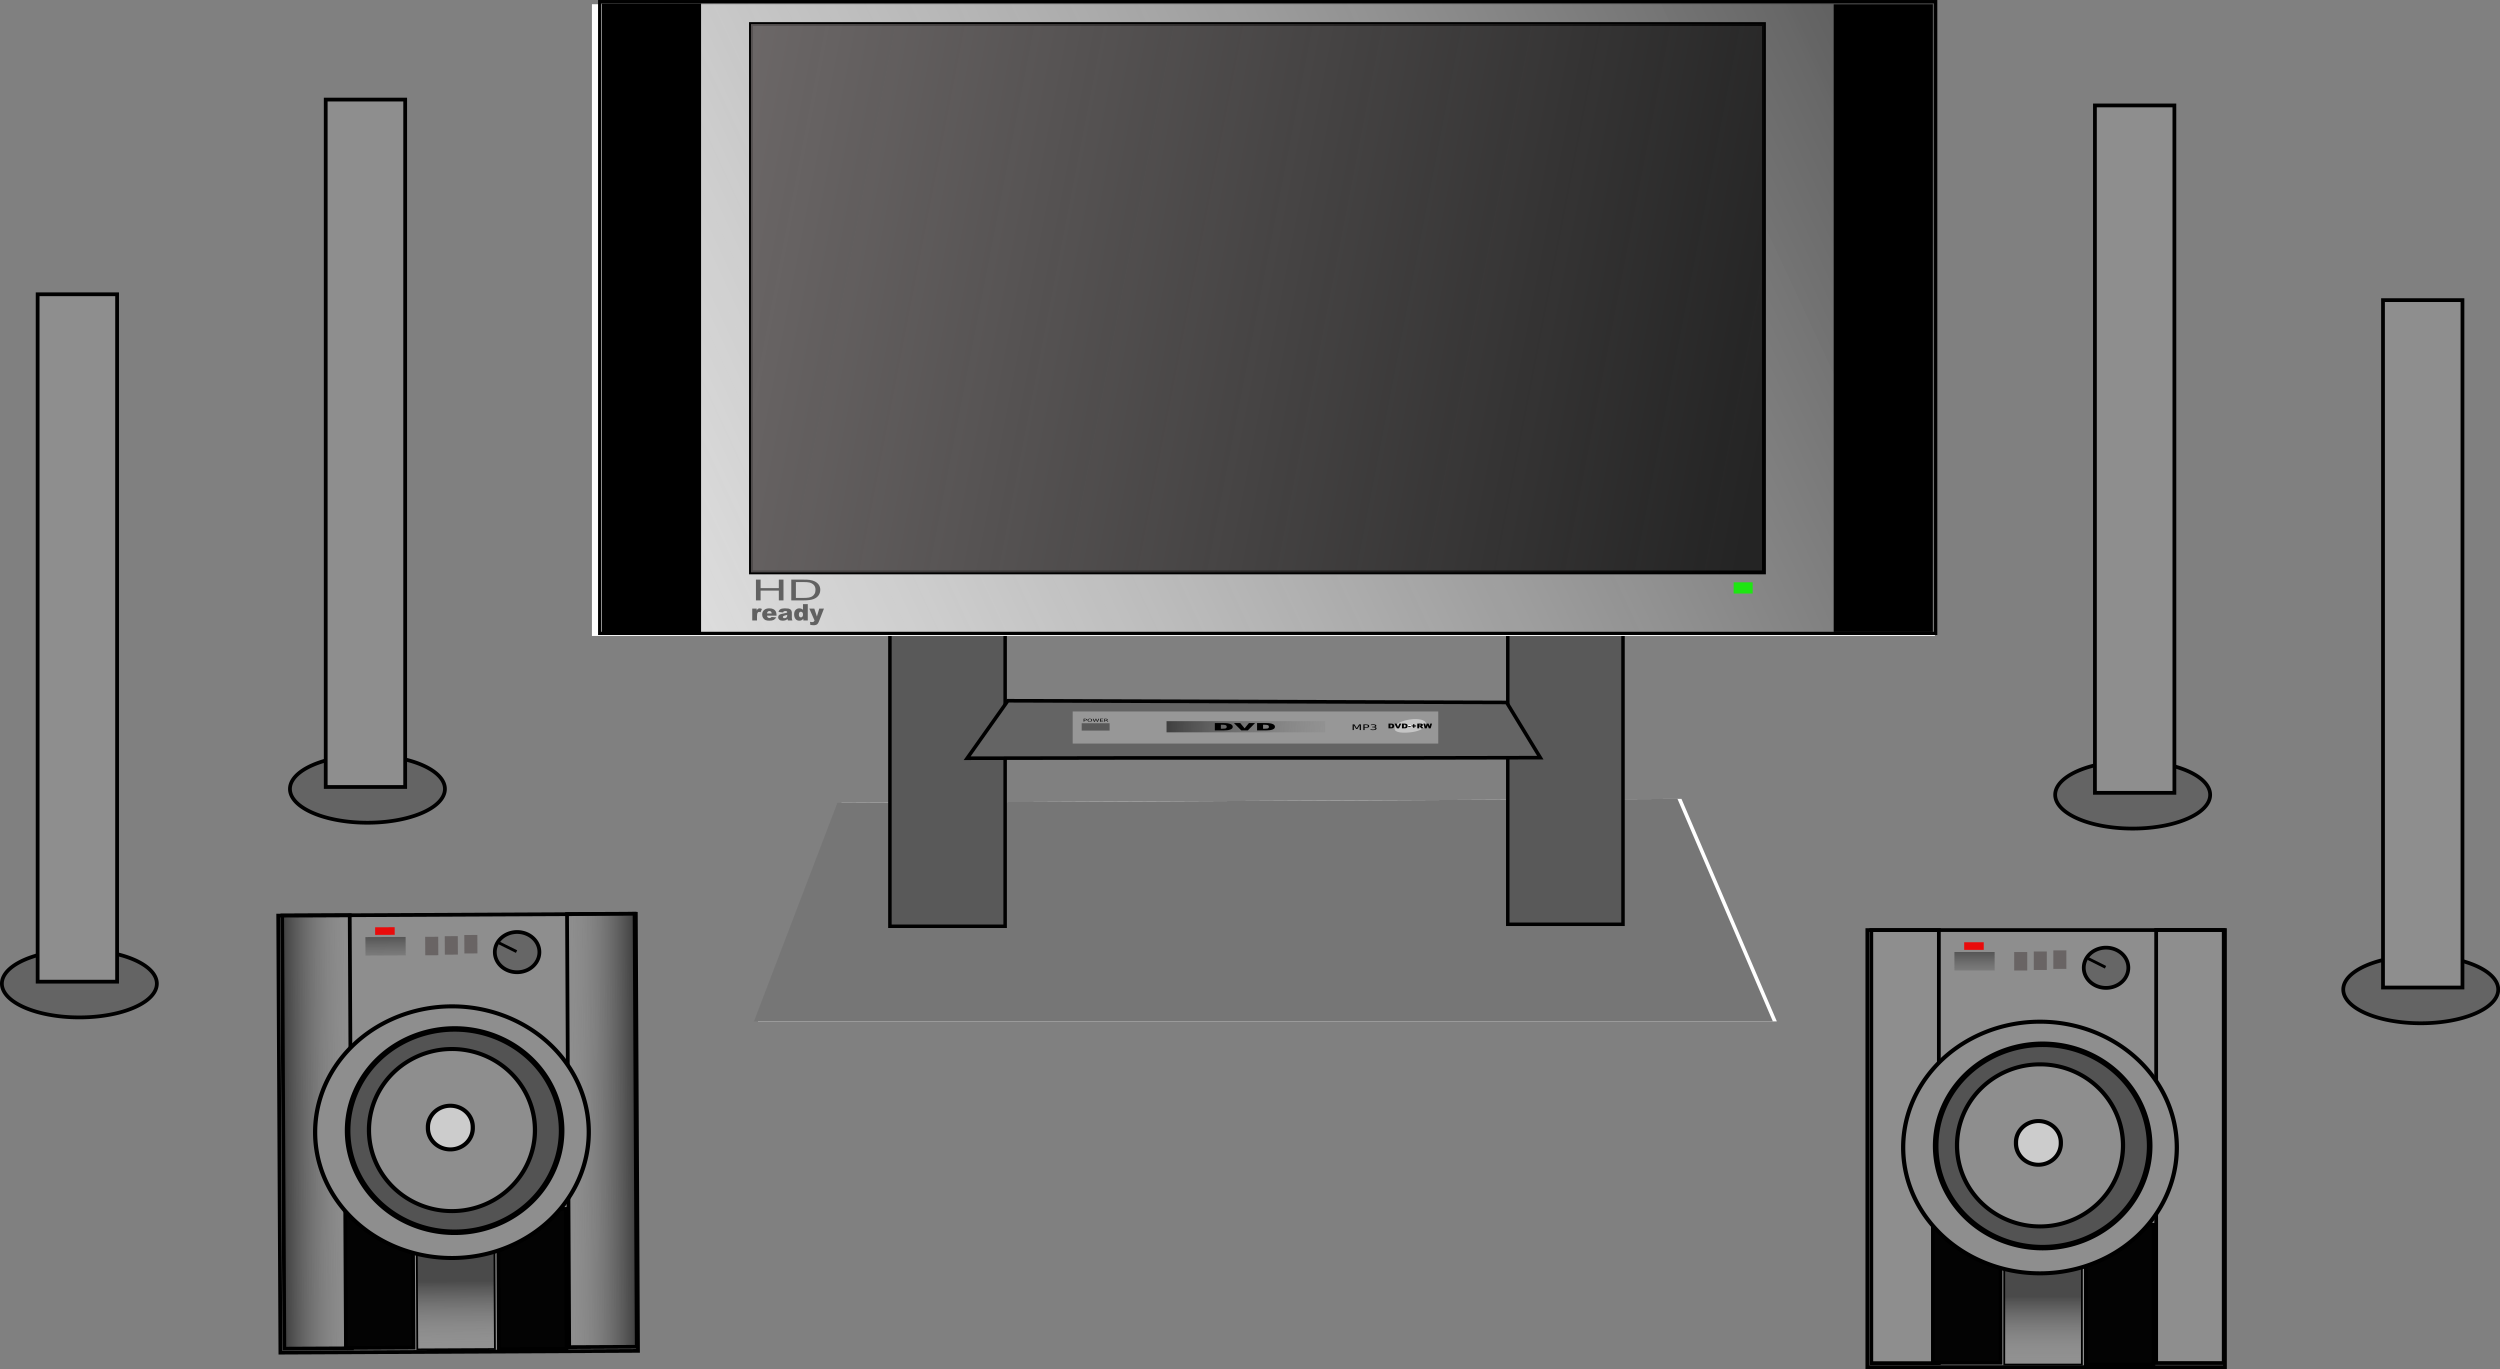 <?xml version="1.0"?>
<svg xmlns:rdf="http://www.w3.org/1999/02/22-rdf-syntax-ns#" xmlns="http://www.w3.org/2000/svg" xmlns:cc="http://creativecommons.org/ns#" xmlns:xlink="http://www.w3.org/1999/xlink" xmlns:dc="http://purl.org/dc/elements/1.1/" xmlns:svg="http://www.w3.org/2000/svg" id="svg32410" viewBox="0 0 865.4 473.89" version="1.0">
  <rect x="0" y="0" width="865.4" height="473.89" fill="#808080" stroke="none"/>
  <defs id="defs32412">
    <linearGradient id="linearGradient32323" y2="584.37" gradientUnits="userSpaceOnUse" y1="569.7" x2="456.6" x1="456.6">
      <stop id="stop30534" stop-color="#3d3d3d" offset="0"/>
      <stop id="stop30536" stop-color="#666" stop-opacity="0" offset="1"/>
    </linearGradient>
    <linearGradient id="linearGradient32321" y2="734.47" gradientUnits="userSpaceOnUse" x2="480.7" gradientTransform="matrix(1.028 0 0 .226 -13.91 554.4)" y1="609.3" x1="480.7">
      <stop id="stop27877" stop-color="#4a4a4a" offset="0"/>
      <stop id="stop27879" stop-color="#b3b3b3" stop-opacity="0" offset="1"/>
    </linearGradient>
    <linearGradient id="linearGradient32319" y2="640.25" xlink:href="#linearGradient25228" gradientUnits="userSpaceOnUse" x2="444.91" gradientTransform="translate(-963.73 -.039)" y1="640.25" x1="420.22"/>
    <linearGradient id="linearGradient32317" y2="640.25" xlink:href="#linearGradient25228" gradientUnits="userSpaceOnUse" x2="444.91" y1="640.25" x1="420.22"/>
    <linearGradient id="linearGradient25228">
      <stop id="stop25230" stop-color="#3a3a3a" offset="0"/>
      <stop id="stop25232" stop-color="#8e8e8e" stop-opacity="0" offset="1"/>
    </linearGradient>
    <linearGradient id="linearGradient2503" y2="223.9" gradientUnits="userSpaceOnUse" x2="708.81" y1="60.224" x1="-136.99">
      <stop id="stop2921" stop-color="#c9bfbf" offset="0"/>
      <stop id="stop2923" stop-color="#c9bfbf" stop-opacity="0" offset="1"/>
    </linearGradient>
    <linearGradient id="linearGradient2589" y2="453.68" gradientUnits="userSpaceOnUse" x2="88.858" gradientTransform="translate(22.522 -33.303)" y1="116.58" x1="810.86">
      <stop id="stop10234" stop-color="#353535" offset="0"/>
      <stop id="stop10236" stop-color="#ababab" stop-opacity="0" offset="1"/>
    </linearGradient>
    <linearGradient id="linearGradient2613" y2="409.89" gradientUnits="userSpaceOnUse" x2="539.13" gradientTransform="matrix(1.122 0 0 .673 -40.076 97.394)" y1="405.23" x1="465.98">
      <stop id="stop19879" stop-color="#252525" offset="0"/>
      <stop id="stop19881" stop-color="#979797" stop-opacity="0" offset="1"/>
    </linearGradient>
  </defs>
  <g id="layer1" transform="translate(-88.579 -120.66)">
    <path id="path12007" d="m379.83 398.57l290.81-1.37 33.01 77.02h-352.71l28.89-75.65z" fill="#fff"/>
    <path id="rect3093" d="m378.45 398.57l290.81-1.37 33.01 77.02h-352.7l28.88-75.65z" fill="#767676"/>
    <rect id="rect3098" height="152.85" width="39.887" stroke="#000" y="287.76" x="610.51" stroke-width="1.207" fill="#595959"/>
    <rect id="rect3089" height="152.85" width="39.887" stroke="#000" y="288.45" x="396.63" stroke-width="1.207" fill="#595959"/>
    <path id="rect17249" d="m437.46 363.23l172.66 0.59 11.65 19.11c-66.66 0.25-121.32-0.04-198.4 0.2l14.09-19.9z" stroke="#000" stroke-width="1.247" fill="#646464"/>
    <rect id="rect11113" height="218.69" width="464.89" y="122.12" x="293.48" fill="#fff"/>
    <rect id="rect4881" height="218.69" width="462.46" stroke="#000" y="121.23" x="296.17" stroke-width="1.133" fill="url(#linearGradient2589)"/>
    <rect id="rect4883" height="216.44" width="33.008" stroke="#000" y="122.5" x="297.6" stroke-width="1.302"/>
    <rect id="rect5760" height="215.94" width="33.01" stroke="#000" y="122.81" x="723.98" stroke-width="1.3"/>
    <rect id="rect5762" height="189.81" width="350.66" stroke="#000" y="128.99" x="348.53" stroke-width="1.334" fill="#242424"/>
    <rect id="rect5837" height="3.876" width="6.581" y="322.24" x="688.7" fill="#1ee612"/>
    <path id="text6716" d="m269.22 427.16v-9.34h1.24v3.83h4.85v-3.83h1.24v9.34h-1.24v-4.4h-4.85v4.4h-1.24zm9.4 0v-9.34h3.22c0.72 0 1.28 0.04 1.66 0.13 0.54 0.12 0.99 0.35 1.37 0.67 0.49 0.42 0.86 0.95 1.11 1.6 0.24 0.65 0.36 1.39 0.36 2.22 0 0.71-0.08 1.34-0.25 1.89-0.16 0.54-0.37 1-0.63 1.36s-0.55 0.64-0.85 0.84c-0.31 0.21-0.68 0.37-1.12 0.47-0.44 0.11-0.94 0.16-1.5 0.16h-3.37zm1.23-1.1h2c0.61 0 1.1-0.06 1.45-0.17 0.35-0.12 0.63-0.28 0.84-0.49 0.29-0.29 0.52-0.68 0.68-1.18 0.17-0.49 0.25-1.09 0.25-1.8 0-0.98-0.16-1.73-0.48-2.25-0.32-0.53-0.71-0.88-1.17-1.06-0.33-0.13-0.87-0.19-1.6-0.19h-1.97v7.14z" fill="#616161" transform="scale(1.301 .769)"/>
    <path id="text7603" d="m340.46 339.49h1.5v0.68c0.14-0.29 0.29-0.5 0.45-0.61 0.15-0.11 0.34-0.17 0.57-0.17s0.49 0.08 0.77 0.22l-0.49 1.15c-0.19-0.08-0.34-0.12-0.45-0.12-0.21 0-0.38 0.09-0.49 0.26-0.17 0.24-0.25 0.7-0.25 1.37v1.41h-1.61v-4.19zm8.21 2.49h-3.22c0.03 0.26 0.1 0.45 0.21 0.58 0.16 0.18 0.36 0.27 0.61 0.27 0.16 0 0.31-0.04 0.45-0.12 0.08-0.05 0.18-0.14 0.28-0.26l1.58 0.14c-0.24 0.42-0.54 0.72-0.88 0.91-0.34 0.18-0.83 0.27-1.47 0.27-0.55 0-0.99-0.08-1.31-0.23-0.32-0.16-0.58-0.41-0.79-0.75s-0.31-0.74-0.31-1.2c0-0.66 0.21-1.18 0.63-1.59 0.42-0.4 1-0.61 1.73-0.61 0.6 0 1.08 0.09 1.42 0.28 0.35 0.18 0.62 0.44 0.8 0.78 0.18 0.35 0.27 0.8 0.27 1.35v0.18zm-1.63-0.77c-0.03-0.31-0.12-0.53-0.25-0.67-0.14-0.13-0.32-0.2-0.54-0.2-0.25 0-0.46 0.1-0.61 0.31-0.1 0.12-0.16 0.31-0.18 0.56h1.58zm3.84-0.37l-1.54-0.16c0.06-0.27 0.14-0.48 0.25-0.63s0.27-0.29 0.48-0.4c0.14-0.08 0.34-0.15 0.6-0.19s0.54-0.07 0.84-0.07c0.48 0 0.87 0.03 1.16 0.08 0.29 0.06 0.53 0.17 0.73 0.34 0.13 0.12 0.24 0.29 0.32 0.5 0.08 0.22 0.12 0.43 0.12 0.62v1.85c0 0.2 0.01 0.36 0.04 0.47 0.02 0.11 0.08 0.25 0.16 0.43h-1.51c-0.06-0.11-0.1-0.19-0.11-0.25-0.02-0.06-0.04-0.15-0.06-0.27-0.21 0.21-0.42 0.35-0.63 0.44-0.28 0.11-0.61 0.17-0.99 0.17-0.5 0-0.88-0.12-1.13-0.35-0.26-0.23-0.39-0.51-0.39-0.85 0-0.32 0.09-0.58 0.28-0.79 0.18-0.2 0.53-0.35 1.03-0.45 0.6-0.13 0.99-0.21 1.17-0.26s0.37-0.11 0.57-0.19c0-0.2-0.04-0.34-0.12-0.41-0.08-0.08-0.23-0.12-0.43-0.12-0.27 0-0.46 0.04-0.59 0.12-0.11 0.07-0.19 0.19-0.25 0.37zm1.39 0.85c-0.22 0.08-0.45 0.15-0.69 0.21-0.33 0.08-0.53 0.17-0.62 0.25-0.09 0.09-0.13 0.19-0.13 0.3 0 0.13 0.04 0.23 0.13 0.31s0.22 0.12 0.39 0.12c0.18 0 0.34-0.04 0.5-0.13 0.15-0.09 0.26-0.19 0.32-0.32 0.07-0.12 0.1-0.29 0.1-0.49v-0.25zm6.95-3.8v5.79h-1.5v-0.62c-0.21 0.26-0.41 0.44-0.58 0.53-0.23 0.12-0.49 0.18-0.77 0.18-0.57 0-1.01-0.22-1.31-0.65s-0.45-0.96-0.45-1.58c0-0.7 0.16-1.23 0.5-1.59 0.33-0.37 0.75-0.56 1.26-0.56 0.25 0 0.48 0.05 0.69 0.13 0.2 0.08 0.38 0.21 0.54 0.38v-2.01h1.62zm-1.61 3.68c0-0.33-0.07-0.57-0.21-0.74-0.14-0.16-0.32-0.24-0.53-0.24-0.18 0-0.34 0.08-0.47 0.23-0.12 0.16-0.19 0.42-0.19 0.79 0 0.34 0.07 0.59 0.2 0.75s0.29 0.24 0.48 0.24c0.21 0 0.38-0.09 0.51-0.25 0.14-0.16 0.21-0.42 0.21-0.78zm2.13-2.08h1.69l0.87 2.79 0.8-2.79h1.58l-1.66 4.47c-0.19 0.51-0.38 0.86-0.58 1.04-0.28 0.25-0.7 0.38-1.27 0.38-0.24 0-0.59-0.04-1.08-0.1l-0.12-1.12c0.23 0.07 0.49 0.11 0.77 0.11 0.19 0 0.34-0.04 0.46-0.13s0.22-0.24 0.3-0.46l-1.76-4.19z" fill="#616161" transform="scale(1.025 .976)"/>
    <rect id="rect17252" height="11.115" width="126.54" y="366.94" x="459.9" fill="#979797"/>
    <rect id="rect19002" height="3.864" width="54.916" y="370.3" x="492.39" fill="url(#linearGradient2613)"/>
    <path id="text19885" d="m311.95 605.16h1.9c0.37 0 0.67 0.06 0.9 0.16s0.42 0.24 0.57 0.43 0.26 0.41 0.33 0.66c0.06 0.25 0.1 0.52 0.1 0.8 0 0.44-0.05 0.78-0.15 1.03-0.1 0.24-0.24 0.44-0.42 0.61-0.18 0.16-0.37 0.27-0.58 0.33-0.27 0.07-0.53 0.11-0.75 0.11h-1.9v-4.13zm1.28 0.94v2.25h0.31c0.27 0 0.45-0.03 0.57-0.09 0.11-0.06 0.2-0.16 0.26-0.31 0.07-0.14 0.1-0.38 0.1-0.71 0-0.44-0.07-0.74-0.22-0.9-0.14-0.16-0.38-0.24-0.71-0.24h-0.31zm2.78-0.94h1.33l0.93 2.97 0.91-2.97h1.3l-1.53 4.13h-1.39l-1.55-4.13zm4.9 0h1.89c0.37 0 0.68 0.06 0.91 0.16s0.42 0.24 0.57 0.43 0.25 0.41 0.32 0.66 0.1 0.52 0.1 0.8c0 0.44-0.05 0.78-0.15 1.03-0.1 0.24-0.24 0.44-0.42 0.61-0.17 0.16-0.36 0.27-0.57 0.33-0.28 0.07-0.53 0.11-0.76 0.11h-1.89v-4.13zm1.27 0.94v2.25h0.31c0.27 0 0.46-0.03 0.57-0.09 0.12-0.06 0.2-0.16 0.27-0.31 0.06-0.14 0.09-0.38 0.09-0.71 0-0.44-0.07-0.74-0.21-0.9s-0.38-0.24-0.71-0.24h-0.32z" transform="scale(1.632 .613)"/>
    <rect id="rect19889" height="2.536" width="9.656" y="371.02" x="463.02" fill="#595959"/>
    <path id="text20764" d="m353.6 485v0.49h0.22c0.08 0 0.15-0.02 0.19-0.06 0.05-0.04 0.07-0.11 0.07-0.19 0-0.07-0.02-0.14-0.07-0.18-0.04-0.04-0.11-0.06-0.19-0.06h-0.22zm-0.18-0.15h0.4c0.15 0 0.26 0.03 0.34 0.1 0.07 0.07 0.11 0.17 0.11 0.29 0 0.14-0.04 0.23-0.11 0.3-0.08 0.07-0.19 0.1-0.34 0.1h-0.22v0.53h-0.18v-1.32zm1.63 0.12c-0.13 0-0.23 0.05-0.31 0.15-0.08 0.09-0.11 0.23-0.11 0.39 0 0.17 0.03 0.3 0.11 0.4s0.18 0.14 0.31 0.14 0.23-0.04 0.31-0.14 0.11-0.23 0.11-0.4c0-0.16-0.03-0.3-0.11-0.39-0.08-0.1-0.18-0.15-0.31-0.15zm0-0.14c0.19 0 0.34 0.06 0.45 0.18 0.11 0.13 0.16 0.29 0.16 0.5s-0.05 0.38-0.16 0.5c-0.11 0.13-0.26 0.19-0.45 0.19s-0.33-0.06-0.45-0.19c-0.11-0.12-0.16-0.29-0.16-0.5s0.05-0.37 0.16-0.5c0.12-0.12 0.26-0.18 0.45-0.18zm0.78 0.02h0.18l0.28 1.12 0.27-1.12h0.2l0.28 1.12 0.28-1.12h0.18l-0.33 1.32h-0.23l-0.27-1.15-0.29 1.15h-0.22l-0.33-1.32zm1.91 0h0.84v0.15h-0.66v0.39h0.63v0.15h-0.63v0.48h0.67v0.15h-0.85v-1.32zm1.78 0.7c0.04 0.02 0.07 0.04 0.11 0.09 0.04 0.04 0.07 0.1 0.11 0.17l0.18 0.36h-0.19l-0.17-0.34c-0.04-0.08-0.09-0.14-0.13-0.17s-0.09-0.05-0.17-0.05h-0.19v0.56h-0.18v-1.32h0.4c0.16 0 0.27 0.03 0.34 0.09 0.08 0.07 0.12 0.16 0.12 0.29 0 0.08-0.02 0.15-0.06 0.21-0.04 0.05-0.1 0.09-0.17 0.11zm-0.45-0.55v0.47h0.22c0.09 0 0.16-0.02 0.2-0.06s0.07-0.1 0.07-0.18-0.03-0.14-0.07-0.17c-0.04-0.04-0.11-0.06-0.2-0.06h-0.22z" transform="scale(1.312 .762)"/>
    <g id="g22518" transform="matrix(1.122 0 0 .673 -29.532 96.514)">
      <path id="path20768" d="m545.23 408.1c0 1.98-1.77 3.7-4.12 4.3-2.85 0.73-5.56 0.37-5.56-1.61s1.24-3.9 4.66-4.84c2.49-0.69 5.02 0.17 5.02 2.15z" fill="#c5c5c5"/>
      <path id="path21643" d="m540.93 409.44a0.896 0.628 0 1 1 -1.8 0 0.896 0.628 0 1 1 1.8 0z" fill="#fafafa" transform="translate(.179)"/>
    </g>
    <path id="text22523" d="m497.13 425.14h0.86c0.17 0 0.31 0.02 0.41 0.07 0.11 0.04 0.19 0.11 0.26 0.2 0.07 0.08 0.12 0.18 0.15 0.3 0.03 0.11 0.04 0.23 0.04 0.36 0 0.2-0.02 0.36-0.06 0.47-0.05 0.11-0.11 0.2-0.19 0.27-0.08 0.08-0.17 0.13-0.26 0.15-0.13 0.04-0.25 0.05-0.35 0.05h-0.86v-1.87zm0.58 0.42v1.03h0.14c0.12 0 0.21-0.02 0.26-0.04 0.05-0.03 0.09-0.08 0.12-0.14 0.03-0.07 0.04-0.18 0.04-0.33 0-0.2-0.03-0.33-0.09-0.41-0.07-0.07-0.18-0.11-0.33-0.11h-0.14zm1.26-0.42h0.61l0.42 1.35 0.42-1.35h0.58l-0.69 1.87h-0.63l-0.71-1.87zm2.23 0h0.86c0.17 0 0.31 0.02 0.41 0.07 0.11 0.04 0.19 0.11 0.26 0.2 0.07 0.08 0.12 0.18 0.15 0.3 0.03 0.11 0.05 0.23 0.05 0.36 0 0.2-0.03 0.36-0.07 0.47-0.05 0.11-0.11 0.2-0.19 0.27-0.08 0.08-0.17 0.13-0.26 0.15-0.13 0.04-0.24 0.05-0.35 0.05h-0.86v-1.87zm0.58 0.42v1.03h0.14c0.12 0 0.21-0.02 0.26-0.04 0.05-0.03 0.09-0.08 0.12-0.14 0.03-0.07 0.04-0.18 0.04-0.33 0-0.2-0.03-0.33-0.09-0.41-0.07-0.07-0.17-0.11-0.32-0.11h-0.15zm1.32 0.57h0.75v0.4h-0.75v-0.4zm0.97-0.26h0.49v-0.49h0.42v0.49h0.49v0.41h-0.49v0.49h-0.42v-0.49h-0.49v-0.41zm1.77 1.14v-1.87h0.97c0.18 0 0.31 0.01 0.41 0.04 0.09 0.04 0.17 0.09 0.23 0.18 0.05 0.08 0.08 0.18 0.08 0.3 0 0.1-0.02 0.19-0.06 0.27-0.05 0.07-0.11 0.14-0.19 0.18-0.05 0.03-0.11 0.06-0.2 0.08 0.07 0.02 0.12 0.04 0.15 0.07 0.02 0.01 0.05 0.04 0.09 0.09s0.07 0.09 0.08 0.12l0.28 0.54h-0.65l-0.31-0.57c-0.04-0.07-0.07-0.12-0.1-0.14-0.05-0.03-0.09-0.05-0.15-0.05h-0.05v0.76h-0.58zm0.58-1.11h0.25c0.02 0 0.07-0.01 0.15-0.03 0.04 0 0.07-0.02 0.09-0.06 0.03-0.03 0.04-0.06 0.04-0.1 0-0.07-0.02-0.11-0.06-0.14-0.03-0.04-0.11-0.05-0.21-0.05h-0.26v0.38zm1.26-0.76h0.55l0.19 1.05 0.29-1.05h0.55l0.29 1.05 0.2-1.05h0.55l-0.42 1.87h-0.56l-0.33-1.18-0.33 1.18h-0.57l-0.41-1.87z" transform="scale(1.145 .873)"/>
    <path id="text22534" d="m438.43 471.35h0.49l0.64 1.69 0.63-1.69h0.5v2.48h-0.33v-2.17l-0.64 1.69h-0.33l-0.64-1.69v2.17h-0.32v-2.48zm3.26 0.28v0.93h0.42c0.15 0 0.27-0.04 0.36-0.12 0.08-0.08 0.13-0.2 0.13-0.35s-0.05-0.26-0.13-0.34c-0.09-0.08-0.21-0.12-0.36-0.12h-0.42zm-0.34-0.28h0.76c0.27 0 0.48 0.07 0.63 0.19 0.14 0.13 0.21 0.31 0.21 0.55 0 0.25-0.07 0.43-0.21 0.56-0.15 0.12-0.36 0.18-0.63 0.18h-0.42v1h-0.34v-2.48zm3.09 1.14c0.16 0.04 0.29 0.11 0.38 0.22 0.09 0.1 0.13 0.24 0.13 0.4 0 0.24-0.08 0.43-0.25 0.56-0.17 0.14-0.41 0.2-0.72 0.2-0.1 0-0.21-0.01-0.32-0.03s-0.22-0.05-0.34-0.09v-0.32c0.1 0.05 0.2 0.09 0.31 0.12s0.22 0.04 0.34 0.04c0.21 0 0.37-0.04 0.48-0.12s0.17-0.21 0.17-0.36-0.05-0.26-0.15-0.34c-0.11-0.09-0.25-0.13-0.43-0.13h-0.29v-0.27h0.3c0.17 0 0.29-0.04 0.38-0.1 0.09-0.07 0.13-0.16 0.13-0.29 0-0.12-0.04-0.22-0.13-0.29s-0.22-0.1-0.39-0.1c-0.09 0-0.19 0.01-0.3 0.03-0.1 0.02-0.22 0.05-0.34 0.09v-0.29c0.13-0.04 0.24-0.07 0.36-0.08 0.11-0.02 0.21-0.03 0.31-0.03 0.25 0 0.45 0.06 0.6 0.17 0.15 0.12 0.22 0.27 0.22 0.47 0 0.14-0.04 0.25-0.11 0.35-0.08 0.09-0.19 0.16-0.34 0.19z" transform="scale(1.27 .788)"/>
    <g id="g24329" stroke="#000" stroke-width="1.3" transform="translate(12.894 -58.061)">
      <g id="g24288" transform="translate(121.04 26.133)">
        <path id="path23411" d="m108.66 425.69a26.82 11.691 0 1 1 -53.644 0 26.82 11.691 0 1 1 53.644 0z" fill="#646464"/>
        <rect id="rect23413" height="237.95" width="27.508" y="187.06" x="67.395" fill="#8e8e8e"/>
      </g>
      <g id="g24298" transform="translate(21.319 93.528)">
        <path id="path24300" d="m108.66 425.69a26.82 11.691 0 1 1 -53.644 0 26.82 11.691 0 1 1 53.644 0z" fill="#646464"/>
        <rect id="rect24302" height="237.95" width="27.508" y="187.06" x="67.395" fill="#8e8e8e"/>
      </g>
    </g>
    <g id="g24337" stroke="#000" stroke-width="1.3" transform="matrix(-1 0 0 1 1029.7 -56.035)">
      <g id="g24339" transform="translate(121.04 26.133)">
        <path id="path24341" d="m108.66 425.69a26.82 11.691 0 1 1 -53.644 0 26.82 11.691 0 1 1 53.644 0z" fill="#646464"/>
        <rect id="rect24343" height="237.95" width="27.508" y="187.06" x="67.395" fill="#8e8e8e"/>
      </g>
      <g id="g24345" transform="translate(21.319 93.528)">
        <path id="path24347" d="m108.66 425.69a26.82 11.691 0 1 1 -53.644 0 26.82 11.691 0 1 1 53.644 0z" fill="#646464"/>
        <rect id="rect24349" height="237.95" width="27.508" y="187.06" x="67.395" fill="#8e8e8e"/>
      </g>
    </g>
    <g id="g32294" transform="matrix(1 -.005 .005 1 -237.44 -125.59)">
      <rect id="rect24351" height="151.29" width="123.79" stroke="#000" y="565.29" x="419.5" stroke-width="1.3" fill="#8e8e8e"/>
      <rect id="rect24353" height="149.92" width="23.382" stroke="#000" y="565.29" x="420.87" stroke-width="1.3" fill="url(#linearGradient32317)"/>
      <rect id="rect25236" transform="scale(-1,1)" height="149.92" width="23.382" stroke="#000" y="565.25" x="-542.86" stroke-width="1.3" fill="url(#linearGradient32319)"/>
      <rect id="rect27000" height="33.501" width="26.868" stroke="#000" y="682.2" x="466.89" stroke-width=".626" fill="url(#linearGradient32321)"/>
      <g id="g28766" stroke="#000" stroke-width="1.3" transform="matrix(1 0 0 1.006 236.57 5.937)">
        <g id="g28762" transform="translate(-236.57 -9.628)" fill="#030303">
          <rect id="rect27885" y="667.07" width="23.382" height="48.139" x="495.15"/>
          <rect id="rect28760" y="666.38" width="23.382" height="48.139" x="442.19"/>
        </g>
        <g id="g26994" transform="matrix(1.129 0 0 1.067 -110.57 -71.384)">
          <path id="path25240" d="m354.85 658.13a41.95 40.574 0 1 1 -83.9 0 41.95 40.574 0 1 1 83.9 0z" fill="#8e8e8e"/>
          <path id="path25242" d="m342.48 662.26a24.757 24.07 0 1 1 -49.52 0 24.757 24.07 0 1 1 49.52 0z" fill="#535353" transform="matrix(1.325 0 0 1.362 -107.26 -244.37)"/>
          <path id="path25244" d="m152.67 640.94a25.445 26.133 0 1 1 -50.89 0 25.445 26.133 0 1 1 50.89 0z" fill="#8e8e8e" transform="translate(185.68 16.505)"/>
          <path id="path25246" d="m134.79 635.44a6.877 6.877 0 1 1 -13.75 0 6.877 6.877 0 1 1 13.75 0z" fill="#ccc" transform="translate(184.5 21.203)"/>
        </g>
      </g>
      <g id="g29653" stroke="#000">
        <path id="path28776" d="m502.32 580.98a7.713 6.961 0 1 1 -15.43 0 7.713 6.961 0 1 1 15.43 0z" stroke-width="1.3" fill="#666" transform="translate(7.525 -2.634)"/>
        <path id="path29651" d="m495.92 575.15l6.02 3.01-6.02-3.01z" stroke-width="1px" fill="none"/>
      </g>
      <rect id="rect29657" height="6.396" width="13.922" y="572.89" x="449.64" fill="url(#linearGradient32323)"/>
      <rect id="rect30540" height="2.634" width="6.773" y="569.51" x="453.02" fill="#e90b0b"/>
      <rect id="rect31415" height="6.396" width="4.515" y="572.89" x="470.33" fill="#696464"/>
      <rect id="rect32290" height="6.396" width="4.515" y="572.33" x="483.88" fill="#696464"/>
      <rect id="rect32292" height="6.396" width="4.515" y="572.71" x="477.11" fill="#696464"/>
    </g>
    <g id="g32325" transform="translate(315.48 -122.68)">
      <rect id="rect32327" height="151.29" width="123.79" stroke="#000" y="565.29" x="419.5" stroke-width="1.3" fill="#8e8e8e"/>
      <rect id="rect32329" height="149.92" width="23.382" stroke="#000" y="565.29" x="420.87" stroke-width="1.3" fill="url(#linearGradient32317)"/>
      <rect id="rect32331" transform="scale(-1,1)" height="149.92" width="23.382" stroke="#000" y="565.25" x="-542.86" stroke-width="1.3" fill="url(#linearGradient32319)"/>
      <rect id="rect32333" height="33.501" width="26.868" stroke="#000" y="682.2" x="466.89" stroke-width=".626" fill="url(#linearGradient32321)"/>
      <g id="g32335" stroke="#000" stroke-width="1.3" transform="matrix(1 0 0 1.006 236.57 5.937)">
        <g id="g32337" transform="translate(-236.57 -9.628)" fill="#030303">
          <rect id="rect32339" y="667.07" width="23.382" height="48.139" x="495.15"/>
          <rect id="rect32341" y="666.38" width="23.382" height="48.139" x="442.19"/>
        </g>
        <g id="g32343" transform="matrix(1.129 0 0 1.067 -110.57 -71.384)">
          <path id="path32345" d="m354.85 658.13a41.95 40.574 0 1 1 -83.9 0 41.95 40.574 0 1 1 83.9 0z" fill="#8e8e8e"/>
          <path id="path32347" d="m342.48 662.26a24.757 24.07 0 1 1 -49.52 0 24.757 24.07 0 1 1 49.52 0z" fill="#535353" transform="matrix(1.325 0 0 1.362 -107.26 -244.37)"/>
          <path id="path32349" d="m152.67 640.94a25.445 26.133 0 1 1 -50.89 0 25.445 26.133 0 1 1 50.89 0z" fill="#8e8e8e" transform="translate(185.68 16.505)"/>
          <path id="path32351" d="m134.79 635.44a6.877 6.877 0 1 1 -13.75 0 6.877 6.877 0 1 1 13.75 0z" fill="#ccc" transform="translate(184.5 21.203)"/>
        </g>
      </g>
      <g id="g32353" stroke="#000">
        <path id="path32355" d="m502.32 580.98a7.713 6.961 0 1 1 -15.43 0 7.713 6.961 0 1 1 15.43 0z" stroke-width="1.3" fill="#666" transform="translate(7.525 -2.634)"/>
        <path id="path32357" d="m495.92 575.15l6.02 3.01-6.02-3.01z" stroke-width="1px" fill="none"/>
      </g>
      <rect id="rect32359" height="6.396" width="13.922" y="572.89" x="449.64" fill="url(#linearGradient32323)"/>
      <rect id="rect32361" height="2.634" width="6.773" y="569.51" x="453.02" fill="#e90b0b"/>
      <rect id="rect32363" height="6.396" width="4.515" y="572.89" x="470.33" fill="#696464"/>
      <rect id="rect32365" height="6.396" width="4.515" y="572.33" x="483.88" fill="#696464"/>
      <rect id="rect32367" height="6.396" width="4.515" y="572.71" x="477.11" fill="#696464"/>
    </g>
    <rect id="rect2008" height="189.81" width="350.66" y="128.99" x="348.53" fill="url(#linearGradient2503)"/>
  </g>
</svg>
